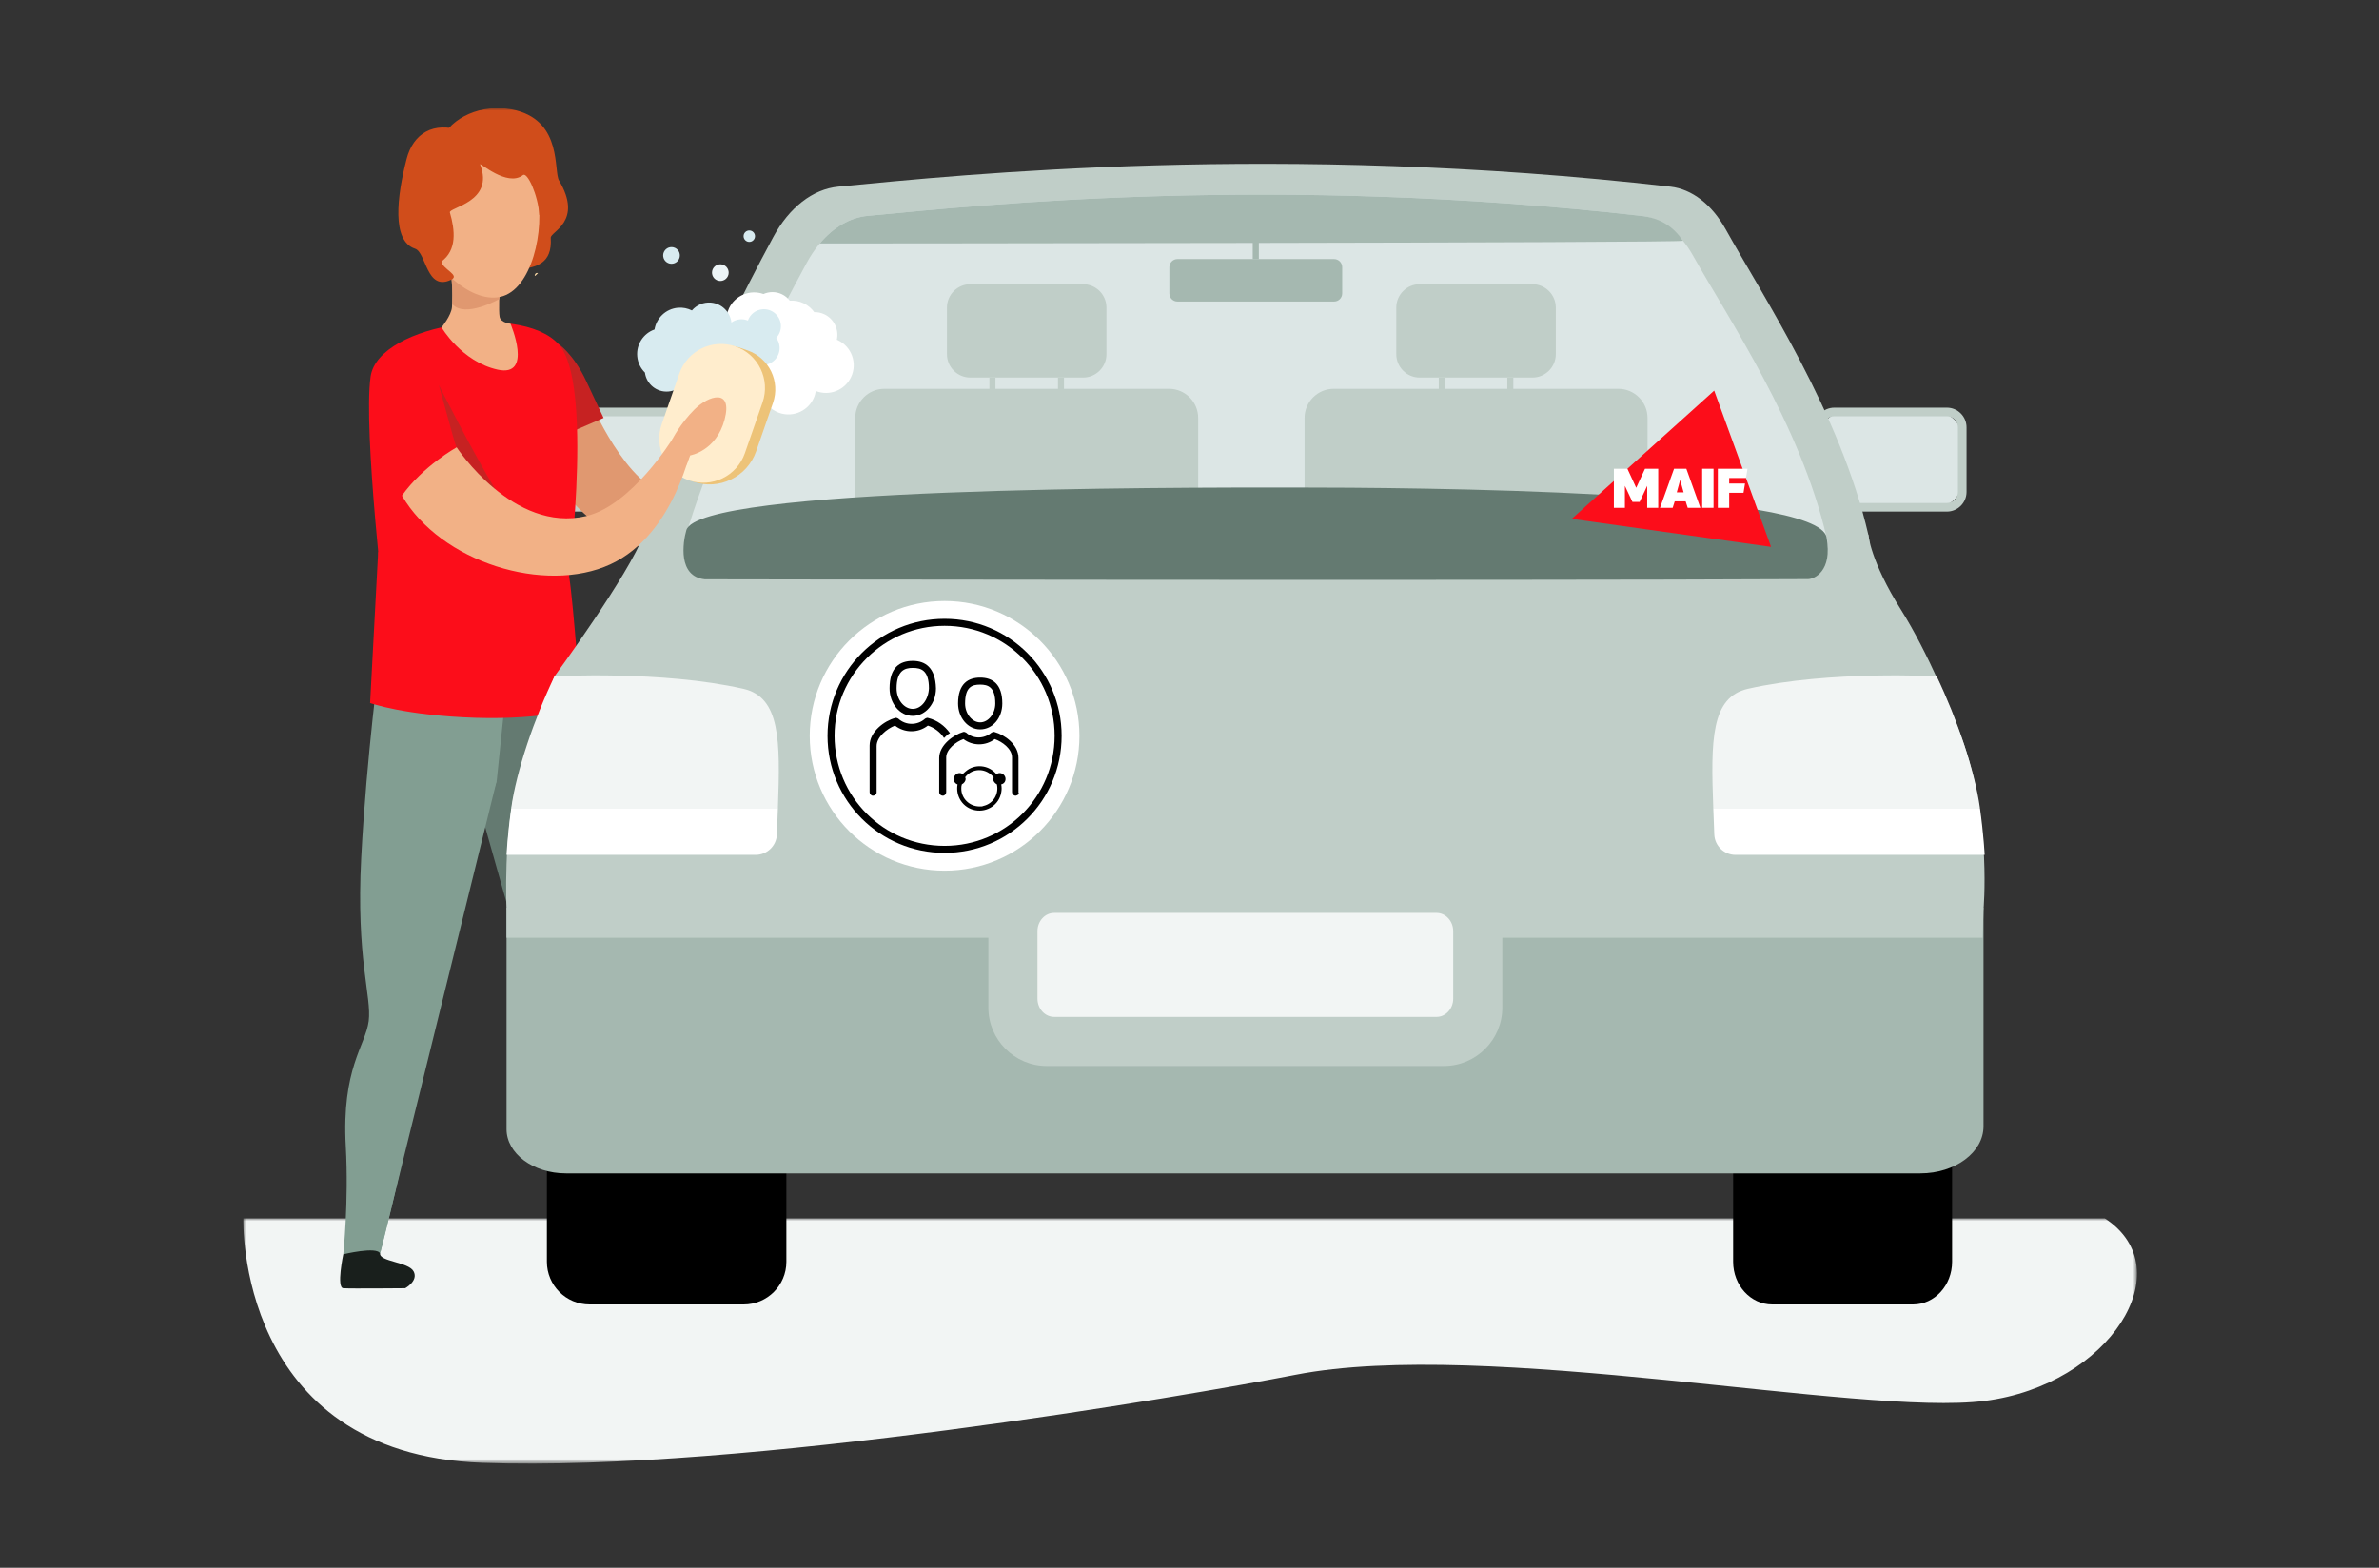 <?xml version="1.0" encoding="UTF-8"?>
<svg width="440px" height="290px" viewBox="0 0 440 290" version="1.1" xmlns="http://www.w3.org/2000/svg" xmlns:xlink="http://www.w3.org/1999/xlink">
    <rect x="0" y="0" width="440" height="290" fill="#333333" stroke="none"/>
    <title>voiture-assuree-maif</title>
    <defs>
        <polygon id="path-1" points="0 0 350.238 0 350.238 45.368 0 45.368"></polygon>
        <polygon id="path-3" points="0 250.737 350.238 250.737 350.238 0 0 0"></polygon>
    </defs>
    <g id="voiture-assuree-maif" stroke="none" stroke-width="1" fill="none" fill-rule="evenodd">
        <g id="Group-108" transform="translate(45, 20)">
            <g id="Group-3" transform="translate(0, 205.369)">
                <mask id="mask-2" fill="white">
                    <use xlink:href="#path-1"></use>
                </mask>
                <g id="Clip-2"></g>
                <path d="M344.281,0 L0.005,0 C0.005,0 -1.434,43.563 44.168,45.218 C92.722,46.979 174.965,32.765 194.624,28.933 C229.792,22.079 299.062,36.708 322.104,33.762 C345.146,30.819 358.739,9.41 344.281,0" id="Fill-1" fill="#F2F5F4" mask="url(#mask-2)"></path>
            </g>
            <path d="M78.477,73.838 L61.795,73.838 C59.084,73.838 56.887,71.64 56.887,68.93 L56.887,61.113 C56.887,58.402 59.084,56.205 61.795,56.205 L78.477,56.205 C81.188,56.205 83.385,58.402 83.385,61.113 L83.385,68.93 C83.385,71.64 81.188,73.838 78.477,73.838" id="Fill-4" fill="#DCE6E5"></path>
            <path d="M59.732,57.001 C58.602,57.001 57.683,57.919 57.683,59.05 L57.683,70.993 C57.683,72.124 58.602,73.043 59.732,73.043 L80.541,73.043 C81.671,73.043 82.59,72.124 82.59,70.993 L82.59,59.05 C82.59,57.919 81.671,57.001 80.541,57.001 L59.732,57.001 Z M80.541,74.633 L59.732,74.633 C57.724,74.633 56.091,73.001 56.091,70.993 L56.091,59.05 C56.091,57.041 57.724,55.408 59.732,55.408 L80.541,55.408 C82.548,55.408 84.181,57.041 84.181,59.05 L84.181,70.993 C84.181,73.001 82.548,74.633 80.541,74.633 L80.541,74.633 Z" id="Fill-6" fill="#C0CEC8"></path>
            <path d="M64.649,55.266 C64.649,55.266 72.402,72.949 80.692,71.46 C88.983,69.973 96.75,58.054 96.75,58.054 L100.245,59.149 C100.245,59.149 96.649,75.339 84.712,80.342 C72.775,85.345 61.06,75.994 54.46,63.651 C58.419,58.457 64.649,55.266 64.649,55.266" id="Fill-8" fill="#E09870"></path>
            <path d="M96.75,58.054 C96.75,58.054 98.272,55.318 100.9,52.876 C103.528,50.433 107.987,49.224 106.279,54.889 C104.57,60.553 99.836,61.153 99.836,61.153 L99.117,62.86 C99.117,62.86 96.668,60.505 96.75,58.054" id="Fill-10" fill="#F3B789"></path>
            <path d="M58.191,43.551 C58.191,43.551 61.031,45.355 63.444,50.535 C65.856,55.714 66.637,57.31 66.637,57.31 L60.464,59.971 L58.191,43.551 Z" id="Fill-12" fill="#C62222"></path>
            <path d="M26.285,94.738 C26.285,94.738 22.141,59.688 23.539,49.683 C24.936,39.678 53.067,35.706 58.894,44.433 C64.721,53.161 59.904,89.68 59.904,89.68 L26.285,94.738 Z" id="Fill-14" fill="#FC0D1A"></path>
            <path d="M47.408,33.506 C47.408,33.506 47.202,37.524 47.408,38.614 C47.614,39.704 49.414,39.885 49.414,39.885 C49.414,39.885 53.687,49.861 47.018,48.371 C40.348,46.881 36.668,40.563 36.668,40.563 C36.668,40.563 38.473,38.364 38.592,36.822 C38.781,34.365 38.561,29.371 38.561,29.371 L47.408,33.506 Z" id="Fill-16" fill="#F2B186"></path>
            <path d="M36.161,51.211 C36.161,51.211 42.336,63.502 46.925,71.063 C51.07,77.893 52.718,78.458 52.718,78.458 C52.718,78.458 56.55,79.312 49.856,77.456 C43.162,75.6 39.565,63.388 38.736,60.529 L36.161,51.211 Z" id="Fill-18" fill="#C62222"></path>
            <path d="M47.374,34.284 C47.374,34.284 45.428,34.782 43.421,33.435 C41.412,32.087 38.449,27.94 38.449,27.94 L37.626,28.502 C37.626,28.502 38.858,30.276 38.656,36.241 C40.952,38.937 47.339,35.318 47.339,35.318 L47.374,34.284 Z" id="Fill-20" fill="#E09870"></path>
            <polygon id="Fill-22" fill="#79C5C9" points="60.773 101.773 62.604 187.23 55.304 101.12 60.914 100.925"></polygon>
            <path d="M60.635,101.213 C60.635,101.213 62.78,119.668 63.416,138.506 C64.052,157.344 64.123,164.308 64.63,168.84 C65.136,173.375 66.681,181.901 66.97,192.071 C67.258,202.244 67.221,212.024 67.221,212.024 L60.531,212.113 C60.531,212.113 55.645,194.511 54.604,186.191 C53.562,177.873 54.251,170.887 54.263,168.44 C54.276,165.995 42.472,125.091 42.472,125.091 L41.329,101.719 L60.635,101.213 Z" id="Fill-24" fill="#647A71"></path>
            <path d="M25.287,101.337 C25.287,101.337 22.798,119.756 21.811,138.579 C20.825,157.405 23.781,164.367 23.19,168.891 C22.6,173.417 18.148,177.651 18.956,192.079 C19.523,202.239 18.49,212.024 18.49,212.024 L25.297,211.876 C25.297,211.876 29.41,196.179 30.607,187.88 C31.803,179.581 33.365,172.213 33.399,169.768 C33.432,167.323 46.876,124.382 46.876,124.382 L49.273,101.211 L25.287,101.337 Z" id="Fill-26" fill="#829E92"></path>
            <path d="M25.297,211.876 L46.876,124.381 L36.087,134.8 C36.087,134.8 28.835,171.418 28.613,172.717 C28.392,174.015 25.297,211.876 25.297,211.876" id="Fill-28" fill="#829E92"></path>
            <polygon id="Fill-30" fill="#79C5C9" points="60.443 116.397 62.806 193.873 56.109 159.597"></polygon>
            <path d="M18.49,212.024 C18.49,212.024 17.187,218.196 18.49,218.294 C19.793,218.391 29.944,218.294 29.944,218.294 C29.944,218.294 32.428,216.937 31.497,215.18 C30.565,213.425 25.174,213.379 25.297,211.876 C24.729,210.502 18.49,212.024 18.49,212.024" id="Fill-32" fill="#191F1C"></path>
            <path d="M60.531,212.113 C60.531,212.113 58.99,218.23 60.288,218.378 C61.587,218.526 71.734,218.82 71.734,218.82 C71.734,218.82 74.269,217.56 73.406,215.769 C72.543,213.978 67.157,213.725 67.338,212.228 C66.823,210.833 60.531,212.113 60.531,212.113" id="Fill-34" fill="#191F1C"></path>
            <path d="M24.945,82.058 L23.449,110.05 C23.449,110.05 29.947,112.365 42.931,112.778 C55.915,113.189 62.414,110.871 62.414,110.871 C62.414,110.871 61.138,92.254 60.261,86.582 C57.664,90.593 49.257,90.328 40.646,90.416 C31.644,90.51 24.945,82.058 24.945,82.058" id="Fill-36" fill="#FC0D1A"></path>
            <path d="M92.546,221.296 L64.044,221.296 C59.683,221.296 56.148,217.762 56.148,213.401 L56.148,175.444 C56.148,171.082 59.683,167.548 64.044,167.548 L92.546,167.548 C96.907,167.548 100.442,171.082 100.442,175.444 L100.442,213.401 C100.442,217.762 96.907,221.296 92.546,221.296" id="Fill-38" fill="#000000"></path>
            <path d="M308.823,221.296 L282.766,221.296 C278.778,221.296 275.547,217.762 275.547,213.401 L275.547,175.444 C275.547,171.082 278.778,167.548 282.766,167.548 L308.823,167.548 C312.809,167.548 316.042,171.082 316.042,175.444 L316.042,213.401 C316.042,217.762 312.809,221.296 308.823,221.296" id="Fill-40" fill="#000000"></path>
            <path d="M321.85,148.234 L321.85,188.347 C321.85,193.153 316.62,197.049 310.166,197.049 L59.678,197.049 C53.608,197.049 48.685,193.383 48.685,188.863 L48.685,148.234 L321.85,148.234 Z" id="Fill-42" fill="#A5B8B0"></path>
            <polygon id="Fill-44" fill="#C0CEC8" points="321.687 153.468 48.685 153.468 48.685 147.937 321.85 147.94"></polygon>
            <path d="M222.055,129.199 L148.6,129.199 C142.643,129.199 137.797,134.045 137.797,140.002 L137.797,166.383 C137.797,172.339 142.643,177.186 148.6,177.186 L222.055,177.186 C228.012,177.186 232.858,172.339 232.858,166.383 L232.858,140.002 C232.858,134.045 228.012,129.199 222.055,129.199" id="Fill-46" fill="#C0CEC8"></path>
            <path d="M220.681,168.107 L149.976,168.107 C148.266,168.107 146.88,166.593 146.88,164.722 L146.88,152.255 C146.88,150.385 148.266,148.869 149.976,148.869 L220.681,148.869 C222.391,148.869 223.775,150.385 223.775,152.255 L223.775,164.722 C223.775,166.593 222.391,168.107 220.681,168.107" id="Fill-48" fill="#F2F5F4"></path>
            <path d="M313.011,73.838 L296.329,73.838 C293.618,73.838 291.421,71.64 291.421,68.93 L291.421,61.113 C291.421,58.402 293.618,56.205 296.329,56.205 L313.011,56.205 C315.722,56.205 317.919,58.402 317.919,61.113 L317.919,68.93 C317.919,71.64 315.722,73.838 313.011,73.838" id="Fill-50" fill="#DCE6E5"></path>
            <path d="M294.265,57.001 C293.136,57.001 292.216,57.919 292.216,59.05 L292.216,70.993 C292.216,72.124 293.136,73.043 294.265,73.043 L315.075,73.043 C316.204,73.043 317.123,72.124 317.123,70.993 L317.123,59.05 C317.123,57.919 316.204,57.001 315.075,57.001 L294.265,57.001 Z M315.075,74.633 L294.265,74.633 C292.258,74.633 290.625,73.001 290.625,70.993 L290.625,59.05 C290.625,57.041 292.258,55.408 294.265,55.408 L315.075,55.408 C317.082,55.408 318.715,57.041 318.715,59.05 L318.715,70.993 C318.715,73.001 317.082,74.633 315.075,74.633 L315.075,74.633 Z" id="Fill-52" fill="#C0CEC8"></path>
            <path d="M57.561,105.098 C57.561,105.098 71.412,86.167 74.054,78.89 C77.218,70.176 300.553,78.915 300.553,78.915 C300.553,78.915 300.926,83.785 306.597,92.796 C311.463,100.529 316.299,111.985 318.304,117.873 C323.291,132.517 321.85,148.234 321.85,148.234 L48.685,148.234 C48.685,148.234 48.022,133.555 50.696,124.522 C52.175,119.524 57.561,105.098 57.561,105.098" id="Fill-54" fill="#C0CEC8"></path>
            <path d="M92.473,107.411 C77.394,103.991 57.561,105.098 57.561,105.098 C53.797,112.955 50.499,122.63 49.557,129.476 L98.873,129.476 C99.342,116.897 99.302,108.96 92.473,107.411" id="Fill-56" fill="#F2F5F4"></path>
            <path d="M98.688,134.349 C98.75,132.656 98.815,131.031 98.873,129.476 L49.558,129.476 C48.853,134.595 48.686,138.134 48.686,138.134 L94.768,138.134 C96.879,138.134 98.611,136.459 98.688,134.349" id="Fill-58" fill="#FFFFFF"></path>
            <path d="M278.276,107.411 C293.354,103.991 313.188,105.098 313.188,105.098 C316.952,112.955 320.25,122.63 321.192,129.476 L271.875,129.476 C271.406,116.897 271.447,108.96 278.276,107.411" id="Fill-60" fill="#F2F5F4"></path>
            <path d="M272.061,134.349 C271.999,132.656 271.934,131.031 271.876,129.476 L321.191,129.476 C321.896,134.595 322.063,138.134 322.063,138.134 L275.981,138.134 C273.87,138.134 272.138,136.459 272.061,134.349" id="Fill-62" fill="#FFFFFF"></path>
            <path d="M110.044,14.524 C133.143,12.292 191.663,6.263 263.954,14.528 C267.935,14.983 271.616,17.83 274.159,22.398 C281.204,35.062 295.372,56.416 300.553,78.915 C301.481,82.944 299.481,87.136 296.611,87.136 L77.749,87.136 C74.885,87.136 72.945,82.809 74.055,78.891 C77.638,66.233 85.615,46.892 98.001,23.874 C100.954,18.385 105.32,14.981 110.044,14.524" id="Fill-64" fill="#C0CEC8"></path>
            <path d="M290.725,86.542 L290.725,86.544 C290.693,86.565 290.66,86.585 290.628,86.604 C290.172,86.883 289.67,87.037 289.135,87.037 L85.237,87.037 C85.189,87.037 85.141,87.037 85.094,87.033 C84.05,86.977 83.145,86.309 82.504,85.3 C82.26,84.92 82.057,84.491 81.895,84.027 C81.414,82.65 81.317,80.974 81.775,79.372 C85.13,67.601 92.602,50.027 104.2,28.623 C106.967,23.52 111.056,20.354 115.481,19.93 C137.115,17.856 190.845,12.25 258.55,19.934 C262.279,20.356 265.727,23.004 268.108,27.252 C274.705,39.027 287.973,58.473 292.824,79.393 C293.509,82.338 292.495,85.379 290.725,86.542" id="Fill-66" fill="#DCE6E5"></path>
            <path d="M106.621,25.038 C109.126,22.053 112.212,20.243 115.481,19.93 C137.113,17.856 190.845,12.25 258.552,19.933 C262.279,20.357 264.557,22.059 266.268,24.537 C266.55,24.947 106.621,25.038 106.621,25.038" id="Fill-68" fill="#A5B8B0"></path>
            <path d="M155.325,49.841 L134.459,49.841 C132.083,49.841 130.139,47.898 130.139,45.524 L130.139,36.89 C130.139,34.515 132.083,32.572 134.459,32.572 L155.325,32.572 C157.698,32.572 159.641,34.515 159.641,36.89 L159.641,45.524 C159.641,47.898 157.698,49.841 155.325,49.841" id="Fill-70" fill="#C0CEC8"></path>
            <mask id="mask-4" fill="white">
                <use xlink:href="#path-3"></use>
            </mask>
            <g id="Clip-73"></g>
            <polygon id="Fill-72" fill="#C0CEC8" mask="url(#mask-4)" points="137.997 52.199 139.108 52.199 139.108 49.842 137.997 49.842"></polygon>
            <polygon id="Fill-74" fill="#C0CEC8" mask="url(#mask-4)" points="150.673 52.199 151.784 52.199 151.784 49.842 150.673 49.842"></polygon>
            <path d="M176.605,83.843 L113.177,83.843 L113.177,57.316 C113.177,54.339 115.591,51.925 118.567,51.925 L171.214,51.925 C174.19,51.925 176.605,54.339 176.605,57.316 L176.605,83.843 Z" id="Fill-75" fill="#C0CEC8" mask="url(#mask-4)"></path>
            <path d="M238.433,49.841 L217.567,49.841 C215.191,49.841 213.247,47.898 213.247,45.524 L213.247,36.89 C213.247,34.515 215.191,32.572 217.567,32.572 L238.433,32.572 C240.806,32.572 242.749,34.515 242.749,36.89 L242.749,45.524 C242.749,47.898 240.806,49.841 238.433,49.841" id="Fill-76" fill="#C0CEC8" mask="url(#mask-4)"></path>
            <polygon id="Fill-77" fill="#C0CEC8" mask="url(#mask-4)" points="221.105 52.199 222.216 52.199 222.216 49.842 221.105 49.842"></polygon>
            <polygon id="Fill-78" fill="#C0CEC8" mask="url(#mask-4)" points="233.781 52.199 234.892 52.199 234.892 49.842 233.781 49.842"></polygon>
            <path d="M259.713,83.843 L196.285,83.843 L196.285,57.316 C196.285,54.339 198.699,51.925 201.676,51.925 L254.322,51.925 C257.299,51.925 259.713,54.339 259.713,57.316 L259.713,83.843 Z" id="Fill-79" fill="#C0CEC8" mask="url(#mask-4)"></path>
            <path d="M201.752,35.777 L172.766,35.777 C171.945,35.777 171.277,35.107 171.277,34.287 L171.277,29.412 C171.277,28.593 171.945,27.922 172.766,27.922 L201.752,27.922 C202.572,27.922 203.241,28.593 203.241,29.412 L203.241,34.287 C203.241,35.107 202.572,35.777 201.752,35.777" id="Fill-80" fill="#A5B8B0" mask="url(#mask-4)"></path>
            <polygon id="Fill-81" fill="#A5B8B0" mask="url(#mask-4)" points="186.694 27.922 187.825 27.922 187.825 22.479 186.694 22.479"></polygon>
            <path d="M85.349,87.16 C85.349,87.16 231.487,87.425 289.394,87.124 C290.478,87.118 293.964,85.751 292.825,79.393 C291.264,70.689 216.936,70.177 194.004,70.177 C171.071,70.177 84.252,70.081 81.939,78.078 C81.293,80.317 80.326,86.618 85.349,87.16" id="Fill-82" fill="#647A71" mask="url(#mask-4)"></path>
            <path d="M129.702,91.175 C143.477,91.175 154.644,102.342 154.644,116.117 C154.644,129.891 143.477,141.058 129.702,141.058 C115.927,141.058 104.76,129.891 104.76,116.117 C104.76,102.342 115.927,91.175 129.702,91.175" id="Fill-83" fill="#FFFFFF" mask="url(#mask-4)"></path>
            <path d="M129.702,94.467 C117.73,94.467 108.053,104.144 108.053,116.116 C108.053,128.088 117.73,137.765 129.702,137.765 C141.674,137.765 151.351,128.088 151.351,116.116 C151.351,104.144 141.674,94.467 129.702,94.467 M129.702,95.764 C140.976,95.764 150.054,104.843 150.054,116.116 C150.054,127.39 140.976,136.468 129.702,136.468 C118.428,136.468 109.35,127.39 109.35,116.116 C109.35,104.843 118.528,95.764 129.702,95.764" id="Fill-84" fill="#000000" mask="url(#mask-4)"></path>
            <path d="M123.816,111.128 C122.22,111.128 120.823,109.432 120.823,107.337 C120.823,104.045 122.32,103.546 123.816,103.546 C125.312,103.546 126.809,103.945 126.809,107.337 C126.709,109.432 125.412,111.128 123.816,111.128 M123.816,102.249 C121.422,102.249 119.526,103.446 119.526,107.337 C119.526,110.13 121.422,112.425 123.816,112.425 C126.21,112.425 128.106,110.13 128.106,107.337 C128.006,103.446 126.111,102.249 123.816,102.249" id="Fill-85" fill="#000000" mask="url(#mask-4)"></path>
            <path d="M136.287,113.622 C134.791,113.622 133.494,112.026 133.494,110.13 C133.494,107.037 134.791,106.638 136.287,106.638 C137.684,106.638 139.081,107.037 139.081,110.13 C139.081,112.026 137.783,113.622 136.287,113.622 M136.287,105.341 C134.092,105.341 132.197,106.439 132.197,110.13 C132.197,112.724 133.992,114.919 136.287,114.919 C138.582,114.919 140.377,112.824 140.377,110.13 C140.377,106.539 138.582,105.341 136.287,105.341" id="Fill-86" fill="#000000" mask="url(#mask-4)"></path>
            <path d="M130.7,115.617 C129.702,114.22 128.306,113.223 126.709,112.824 C126.51,112.724 126.31,112.824 126.111,112.923 C124.714,114.22 122.519,114.22 121.122,112.923 C120.923,112.824 120.723,112.724 120.524,112.824 C118.628,113.322 115.835,115.318 115.835,117.912 L115.835,126.492 C115.835,126.891 116.134,127.19 116.434,127.19 C116.833,127.19 117.132,126.891 117.132,126.591 L117.132,118.011 C117.132,116.315 119.027,114.819 120.524,114.22 C122.32,115.617 124.814,115.617 126.61,114.22 C127.807,114.619 128.904,115.418 129.603,116.515 C130.002,116.116 130.301,115.817 130.7,115.617" id="Fill-87" fill="#000000" mask="url(#mask-4)"></path>
            <path d="M142.871,127.19 C142.472,127.19 142.173,126.891 142.173,126.492 L142.173,120.107 C142.173,118.51 140.377,117.213 138.98,116.715 C137.284,118.012 134.89,118.012 133.194,116.715 C131.797,117.213 130.001,118.61 130.001,120.107 L130.001,126.492 C130.001,126.891 129.702,127.19 129.403,127.19 C129.004,127.19 128.704,126.891 128.704,126.591 L128.704,120.206 C128.704,117.812 131.398,115.916 133.094,115.418 C133.294,115.318 133.493,115.418 133.693,115.517 C134.99,116.715 136.985,116.715 138.382,115.517 C138.581,115.418 138.781,115.318 138.98,115.418 C140.776,115.916 143.37,117.712 143.37,120.206 L143.37,126.591 C143.569,126.891 143.27,127.09 142.871,127.19" id="Fill-88" fill="#000000" mask="url(#mask-4)"></path>
            <path d="M136.187,129.185 C134.291,129.185 132.795,127.688 132.795,125.893 C132.795,125.593 132.795,125.394 132.895,125.095 C133.294,124.895 133.593,124.496 133.593,124.097 C133.593,123.997 133.593,123.897 133.493,123.798 C134.591,122.301 136.686,122.002 138.182,123.199 C138.382,123.399 138.681,123.598 138.781,123.798 C138.781,123.897 138.681,123.997 138.681,124.097 C138.681,124.496 138.98,124.895 139.379,125.095 C139.778,126.89 138.681,128.686 136.885,129.085 C136.686,129.185 136.486,129.185 136.187,129.185 M140.976,124.097 C140.976,123.498 140.477,123 139.878,123 C139.679,123 139.479,123.099 139.28,123.199 C137.883,121.503 135.289,121.204 133.593,122.7 C133.394,122.9 133.194,123 133.094,123.199 C132.895,123.099 132.695,123 132.496,123 C131.897,123 131.398,123.498 131.398,124.097 C131.398,124.596 131.698,124.995 132.097,125.095 C131.698,127.289 133.094,129.484 135.389,129.883 C137.584,130.282 139.779,128.886 140.178,126.591 C140.277,126.092 140.277,125.593 140.178,125.095 C140.676,124.995 140.976,124.596 140.976,124.097" id="Fill-89" fill="#000000" mask="url(#mask-4)"></path>
            <polygon id="Fill-90" fill="#FC0D1A" mask="url(#mask-4)" points="282.562 81.161 272.043 52.257 245.696 75.98"></polygon>
            <polygon id="Fill-91" fill="#FFFFFF" mask="url(#mask-4)" points="269.82 73.935 271.92 73.935 271.92 66.709 269.82 66.709"></polygon>
            <path d="M264.62,66.709 L262.022,73.935 L264.364,73.935 L264.745,72.746 L266.767,72.746 L267.149,73.935 L269.49,73.935 L266.893,66.709 L264.62,66.709 Z M265.125,71.069 L265.752,68.778 L266.387,71.069 L265.125,71.069 Z" id="Fill-92" fill="#FFFFFF" mask="url(#mask-4)"></path>
            <polygon id="Fill-93" fill="#FFFFFF" mask="url(#mask-4)" points="253.489 73.935 255.529 73.935 255.529 69.867 256.926 72.845 258.255 72.845 259.652 69.867 259.652 73.935 261.692 73.935 261.692 66.709 259.245 66.709 257.621 70.234 255.992 66.709 253.489 66.709"></polygon>
            <polygon id="Fill-94" fill="#FFFFFF" mask="url(#mask-4)" points="272.717 66.709 272.717 73.935 274.817 73.935 274.817 71.16 277.464 71.16 277.747 69.444 274.817 69.444 274.817 68.425 277.927 68.425 278.206 66.709"></polygon>
            <path d="M112.412,49.744 C113.617,47.179 112.515,44.123 109.95,42.918 C109.892,42.89 109.832,42.87 109.773,42.845 C110.187,40.968 109.269,38.988 107.455,38.136 C106.853,37.853 106.217,37.73 105.593,37.741 C105.1,37.052 104.431,36.475 103.609,36.089 C102.787,35.703 101.916,35.556 101.07,35.616 C100.689,35.121 100.19,34.706 99.586,34.422 C98.473,33.899 97.244,33.928 96.203,34.392 C93.741,33.506 90.963,34.623 89.828,37.039 C88.993,38.816 89.267,40.827 90.366,42.297 C90.246,42.484 90.132,42.678 90.035,42.885 C88.83,45.45 89.932,48.506 92.496,49.711 C93.092,49.991 93.715,50.142 94.334,50.183 C94.661,50.818 95.121,51.387 95.699,51.845 C95.811,53.656 96.881,55.351 98.638,56.177 C101.203,57.382 104.259,56.28 105.465,53.716 C105.677,53.264 105.813,52.798 105.887,52.329 C108.386,53.317 111.253,52.209 112.412,49.744" id="Fill-95" fill="#FFFFFF" mask="url(#mask-4)"></path>
            <path d="M96.008,37.213 C94.744,37.325 93.724,38.173 93.326,39.296 C92.873,39.109 92.371,39.023 91.85,39.069 C91.259,39.122 90.724,39.337 90.278,39.663 C90.064,37.724 88.506,36.143 86.489,35.974 C85.098,35.857 83.812,36.441 82.97,37.428 C82.195,37.037 81.307,36.845 80.379,36.928 C78.14,37.127 76.401,38.83 76.055,40.951 C74.028,41.665 72.659,43.677 72.858,45.916 C72.964,47.103 73.493,48.149 74.282,48.923 C74.555,51.059 76.466,52.616 78.63,52.424 C80.603,52.248 82.114,50.677 82.283,48.771 C83.163,48.152 83.783,47.206 83.982,46.126 C84.638,46.454 85.387,46.614 86.171,46.545 C87.738,46.405 89.018,45.398 89.584,44.04 C89.777,44.305 90.008,44.538 90.271,44.731 C90.825,45.87 92.037,46.608 93.374,46.489 C93.479,46.48 93.582,46.465 93.684,46.446 C94.323,47.173 95.285,47.599 96.324,47.507 C98.053,47.353 99.33,45.827 99.176,44.098 C99.123,43.498 98.901,42.954 98.565,42.503 C99.163,41.872 99.5,40.999 99.417,40.065 C99.263,38.336 97.737,37.059 96.008,37.213" id="Fill-96" fill="#D8EBF0" mask="url(#mask-4)"></path>
            <path d="M83.232,69.097 L83.224,69.094 C79.246,67.709 77.143,63.361 78.528,59.383 L82.135,49.024 C83.52,45.046 87.868,42.944 91.846,44.329 L93.27,44.825 C97.248,46.21 99.351,50.558 97.966,54.536 L94.852,63.479 C93.195,68.239 87.992,70.754 83.232,69.097" id="Fill-97" fill="#EDC378" mask="url(#mask-4)"></path>
            <path d="M82.395,68.844 L82.395,68.844 C78.147,67.365 75.903,62.722 77.382,58.473 L80.647,49.092 C82.126,44.844 86.769,42.599 91.017,44.078 L91.017,44.078 C95.266,45.557 97.511,50.2 96.032,54.449 L92.766,63.83 C91.287,68.078 86.644,70.323 82.395,68.844" id="Fill-98" fill="#FFEDCD" mask="url(#mask-4)"></path>
            <path d="M63.455,75.456 C71.836,73.462 79.391,61.177 79.391,61.177 L83.003,62.173 C83.003,62.173 79.906,78.853 67.881,84.392 C55.858,89.933 36.531,84.062 29.342,71.681 C33.204,66.23 39.459,62.745 39.459,62.745 C39.459,62.745 49.901,78.68 63.455,75.456" id="Fill-99" fill="#F2B186" mask="url(#mask-4)"></path>
            <path d="M79.391,61.177 C79.391,61.177 80.848,58.326 83.449,55.737 C86.047,53.145 90.562,51.752 89.018,57.603 C87.475,63.455 82.655,64.236 82.655,64.236 L81.982,66.007 C81.982,66.007 79.395,63.686 79.391,61.177" id="Fill-100" fill="#F2B186" mask="url(#mask-4)"></path>
            <path d="M77.954,26.334 C78.46,25.649 79.426,25.503 80.111,26.009 C80.796,26.515 80.942,27.481 80.436,28.166 C79.93,28.852 78.964,28.997 78.279,28.491 C77.593,27.985 77.448,27.019 77.954,26.334" id="Fill-101" fill="#D8EBF0" mask="url(#mask-4)"></path>
            <path d="M86.987,29.514 C87.493,28.829 88.459,28.683 89.144,29.189 C89.829,29.695 89.975,30.661 89.469,31.346 C88.963,32.032 87.997,32.177 87.312,31.671 C86.626,31.165 86.481,30.199 86.987,29.514" id="Fill-102" fill="#ECF4F6" mask="url(#mask-4)"></path>
            <path d="M94.641,23.69 C94.641,24.274 94.168,24.747 93.584,24.747 C93,24.747 92.527,24.274 92.527,23.69 C92.527,23.106 93,22.633 93.584,22.633 C94.168,22.633 94.641,23.106 94.641,23.69" id="Fill-103" fill="#D8EBF0" mask="url(#mask-4)"></path>
            <path d="M53.928,31.035 C54.004,31.035 54.214,30.815 54.51,30.509 C54.459,30.499 54.41,30.494 54.363,30.494 C54.138,30.494 53.982,30.615 53.916,30.87 C53.886,30.985 53.891,31.035 53.928,31.035" id="Fill-104" fill="#FFDDA8" mask="url(#mask-4)"></path>
            <path d="M51.224,29.834 C53.984,29.394 57.189,28.921 56.861,23.999 C56.783,22.827 62.932,21.018 58.393,13.385 C57.371,11.666 59.024,2.65 50.507,0.435 C45.241,-0.934 39.328,1.004 36.914,5.205 C32.077,13.625 44.705,30.874 51.224,29.834" id="Fill-105" fill="#D04D1B" mask="url(#mask-4)"></path>
            <path d="M54.318,15.584 C55.85,22.593 53.341,33.642 47.545,34.909 C41.748,36.175 34.169,28.687 32.638,21.678 C31.106,14.669 35.254,6.453 41.05,5.186 C46.846,3.92 52.788,8.575 54.318,15.584" id="Fill-106" fill="#F2B186" mask="url(#mask-4)"></path>
            <path d="M31.762,26.002 C33.866,26.691 33.832,33.941 38.427,31.751 C40.203,30.906 36.77,29.77 36.655,28.37 C39.535,26.235 39.159,22.604 38.212,19.324 C37.879,18.367 46.536,17.42 43.795,10.417 C43.586,9.884 48.801,14.67 51.714,12.394 C52.541,11.746 54.513,16.092 54.758,19.801 C59.476,15.983 52.475,9.967 52.85,9.16 C53.705,7.322 48.814,-2.159 40.271,4.177 C35.243,2.43 31.43,4.641 30.2,9.411 C28.416,16.325 27.408,24.576 31.762,26.002" id="Fill-107" fill="#D04D1B" mask="url(#mask-4)"></path>
        </g>
    </g>
</svg>